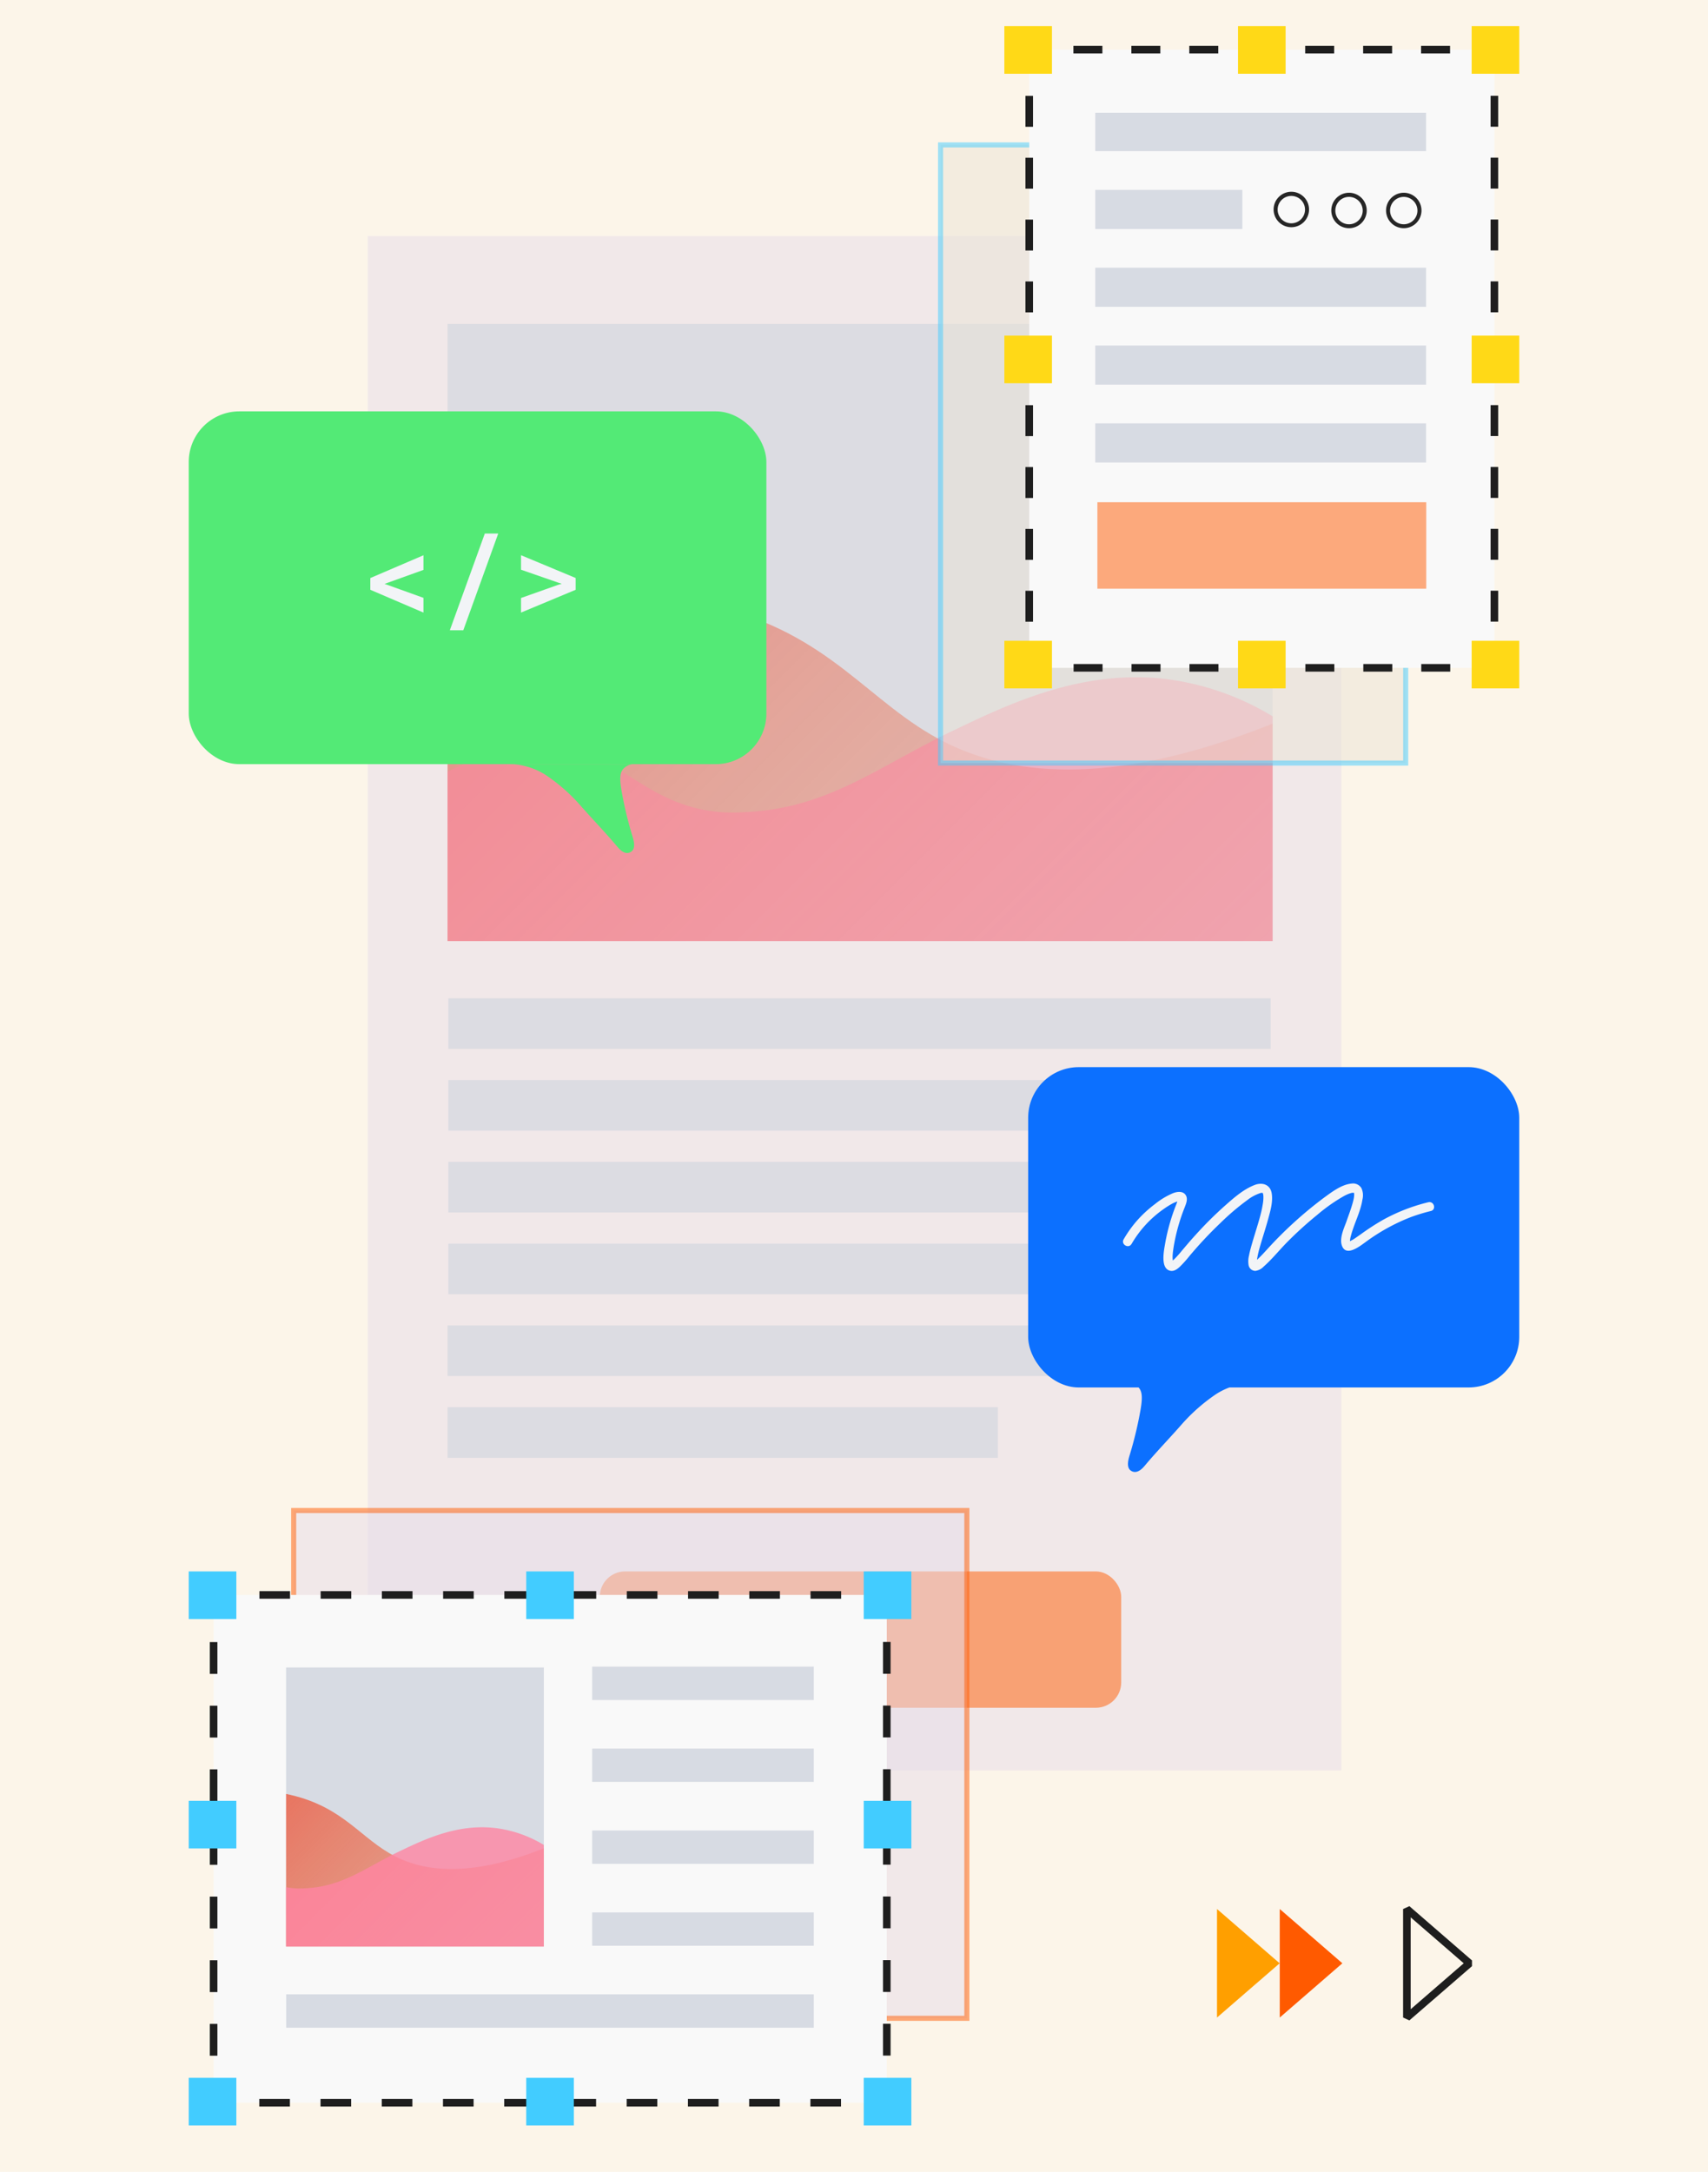 <svg id="Layer_1" data-name="Layer 1" xmlns="http://www.w3.org/2000/svg" xmlns:xlink="http://www.w3.org/1999/xlink" viewBox="0 0 675 858"><defs><linearGradient id="linear-gradient" x1="442.9" y1="431.81" x2="230.13" y2="219.05" gradientUnits="userSpaceOnUse"><stop offset="0" stop-color="#ed7543" stop-opacity="0.5"/><stop offset="1" stop-color="#ee4a30"/></linearGradient><clipPath id="clip-path"><rect x="113.06" y="657.56" width="208.62" height="145.35" fill="none"/></clipPath><linearGradient id="linear-gradient-2" x1="187.78" y1="796.16" x2="91.56" y2="699.94" xlink:href="#linear-gradient"/><clipPath id="clip-path-2"><rect x="432.83" y="44.52" width="130.82" height="190.67" fill="none"/></clipPath></defs><title>Untitled-1</title><rect x="-13.5" y="-117.5" width="709" height="1080" fill="#fcf5e9"/><rect x="145.34" y="93.26" width="384.75" height="606.19" fill="#e7dcea" opacity="0.5"/><rect x="176.88" y="127.95" width="326.06" height="243.82" fill="#ced3dd" opacity="0.6"/><line x1="177.19" y1="404.37" x2="502.16" y2="404.37" fill="#ced3dd" stroke="#ced3dd" stroke-miterlimit="10" stroke-width="20" opacity="0.6"/><line x1="177.19" y1="436.68" x2="502.09" y2="436.68" fill="#ced3dd" stroke="#ced3dd" stroke-miterlimit="10" stroke-width="20" opacity="0.6"/><line x1="177.19" y1="468.99" x2="502.16" y2="468.99" fill="#ced3dd" stroke="#ced3dd" stroke-miterlimit="10" stroke-width="20" opacity="0.6"/><line x1="177.19" y1="501.3" x2="502.09" y2="501.3" fill="#ced3dd" stroke="#ced3dd" stroke-miterlimit="10" stroke-width="20" opacity="0.6"/><line x1="176.88" y1="533.61" x2="502.94" y2="533.61" fill="#ced3dd" stroke="#ced3dd" stroke-miterlimit="10" stroke-width="20" opacity="0.6"/><line x1="176.88" y1="565.92" x2="394.36" y2="565.92" fill="#ced3dd" stroke="#ced3dd" stroke-miterlimit="10" stroke-width="20" opacity="0.6"/><path d="M176.88,272.79c7.49-8.74,26.45-28.33,56.77-34.94,6.18-1.35,23-4.37,48,1.46,46.8,10.9,61.36,38.56,91.7,53.86,23.82,12,63.17,19.31,129.55-7.28v85.88H176.88Z" opacity="0.5" fill="url(#linear-gradient)"/><path d="M176.88,304.81c26.68-13,44.05-11.59,55.31-7.28,16.62,6.36,29.24,22.58,55.43,23.45,3,.1,5.23-.06,7.17-.16,32.6-1.58,52.11-17.92,81.51-32,22.72-10.9,51.93-24.91,85.88-20.38A106.88,106.88,0,0,1,502.94,283v88.79H176.88Z" fill="#ff85a2" opacity="0.5"/><rect x="237.04" y="620.8" width="206.06" height="53.86" rx="10" fill="#ff5a00" opacity="0.5"/><rect x="116.06" y="596.74" width="266.04" height="200.61" fill="#e7dcea" stroke="#ff5a00" stroke-miterlimit="10" stroke-width="2" opacity="0.5"/><rect x="84.42" y="630.09" width="266.04" height="200.61" fill="#f9f9f9"/><polyline points="350.46 824.7 350.46 830.7 344.46 830.7" fill="none" stroke="#1e1e1e" stroke-miterlimit="10" stroke-width="3"/><line x1="332.37" y1="830.7" x2="96.47" y2="830.7" fill="none" stroke="#1e1e1e" stroke-miterlimit="10" stroke-width="3" stroke-dasharray="12.1 12.1"/><polyline points="90.42 830.7 84.42 830.7 84.42 824.7" fill="none" stroke="#1e1e1e" stroke-miterlimit="10" stroke-width="3"/><line x1="84.42" y1="812.12" x2="84.42" y2="642.37" fill="none" stroke="#1e1e1e" stroke-miterlimit="10" stroke-width="3" stroke-dasharray="12.57 12.57"/><polyline points="84.42 636.09 84.42 630.09 90.42 630.09" fill="none" stroke="#1e1e1e" stroke-miterlimit="10" stroke-width="3"/><line x1="102.52" y1="630.09" x2="338.41" y2="630.09" fill="none" stroke="#1e1e1e" stroke-miterlimit="10" stroke-width="3" stroke-dasharray="12.1 12.1"/><polyline points="344.46 630.09 350.46 630.09 350.46 636.09" fill="none" stroke="#1e1e1e" stroke-miterlimit="10" stroke-width="3"/><line x1="350.46" y1="648.66" x2="350.46" y2="818.41" fill="none" stroke="#1e1e1e" stroke-miterlimit="10" stroke-width="3" stroke-dasharray="12.57 12.57"/><rect x="74.59" y="620.8" width="18.81" height="18.81" fill="#42ccff"/><rect x="207.97" y="620.8" width="18.81" height="18.81" fill="#42ccff"/><rect x="207.97" y="820.86" width="18.81" height="18.81" fill="#42ccff"/><rect x="341.35" y="620.8" width="18.81" height="18.81" fill="#42ccff"/><rect x="74.59" y="820.86" width="18.81" height="18.81" fill="#42ccff"/><rect x="341.35" y="820.86" width="18.81" height="18.81" fill="#42ccff"/><rect x="341.35" y="711.42" width="18.81" height="18.81" fill="#42ccff"/><rect x="74.59" y="711.42" width="18.81" height="18.81" fill="#42ccff"/><g clip-path="url(#clip-path)"><line x1="82.95" y1="854.07" x2="69.48" y2="877.4" fill="#ff5a00"/><rect x="62.74" y="865.07" width="26.94" height="1.32" transform="translate(-711.67 498.94) rotate(-60.01)" fill="#53ea76"/><line x1="98.39" y1="854.07" x2="84.92" y2="877.4" fill="#ff5a00"/><rect x="78.18" y="865.07" width="26.94" height="1.32" transform="translate(-703.95 512.32) rotate(-60.01)" fill="#53ea76"/><line x1="113.83" y1="854.07" x2="100.36" y2="877.4" fill="#ff5a00"/><rect x="93.62" y="865.07" width="26.94" height="1.32" transform="translate(-696.23 525.69) rotate(-60.01)" fill="#53ea76"/><line x1="129.27" y1="854.07" x2="115.8" y2="877.4" fill="#ff5a00"/><rect x="109.06" y="865.07" width="26.94" height="1.32" transform="translate(-688.51 539.06) rotate(-60.01)" fill="#53ea76"/><line x1="144.71" y1="854.07" x2="131.24" y2="877.4" fill="#ff5a00"/><rect x="124.5" y="865.07" width="26.94" height="1.32" transform="translate(-680.79 552.43) rotate(-60.01)" fill="#53ea76"/><line x1="160.15" y1="854.07" x2="146.68" y2="877.4" fill="#ff5a00"/><rect x="139.94" y="865.07" width="26.94" height="1.32" transform="translate(-673.07 565.8) rotate(-60.01)" fill="#53ea76"/><line x1="175.59" y1="854.07" x2="162.12" y2="877.4" fill="#ff5a00"/><rect x="155.38" y="865.07" width="26.94" height="1.32" transform="translate(-665.35 579.18) rotate(-60.01)" fill="#53ea76"/><line x1="191.03" y1="854.07" x2="177.56" y2="877.4" fill="#ff5a00"/><rect x="170.82" y="865.07" width="26.94" height="1.32" transform="translate(-657.62 592.55) rotate(-60.01)" fill="#53ea76"/><line x1="206.47" y1="854.07" x2="193" y2="877.4" fill="#ff5a00"/><rect x="186.26" y="865.07" width="26.94" height="1.32" transform="translate(-649.9 605.92) rotate(-60.01)" fill="#53ea76"/><line x1="221.91" y1="854.07" x2="208.44" y2="877.4" fill="#ff5a00"/><rect x="201.7" y="865.07" width="26.94" height="1.32" transform="translate(-642.18 619.29) rotate(-60.01)" fill="#53ea76"/><line x1="237.35" y1="854.07" x2="223.88" y2="877.4" fill="#ff5a00"/><rect x="217.14" y="865.07" width="26.94" height="1.32" transform="translate(-634.46 632.67) rotate(-60.01)" fill="#53ea76"/><line x1="252.79" y1="854.07" x2="239.32" y2="877.4" fill="#ff5a00"/><rect x="232.58" y="865.07" width="26.94" height="1.32" transform="translate(-626.74 646.04) rotate(-60.01)" fill="#53ea76"/><path d="M75.05,854.07l-4.68,8.1" fill="#ff5a00"/><rect x="68.03" y="857.46" width="9.36" height="1.32" transform="translate(-706.83 492.1) rotate(-60.01)" fill="#53ea76"/><line x1="90.49" y1="854.07" x2="77.02" y2="877.4" fill="#ff5a00"/><rect x="70.28" y="865.07" width="26.94" height="1.32" transform="translate(-707.9 505.47) rotate(-60.01)" fill="#53ea76"/><line x1="105.93" y1="854.07" x2="92.46" y2="877.4" fill="#ff5a00"/><rect x="85.72" y="865.07" width="26.94" height="1.32" transform="translate(-700.18 518.85) rotate(-60.01)" fill="#53ea76"/><line x1="121.37" y1="854.07" x2="107.9" y2="877.4" fill="#ff5a00"/><rect x="101.16" y="865.07" width="26.94" height="1.32" transform="translate(-692.46 532.22) rotate(-60.01)" fill="#53ea76"/><line x1="136.81" y1="854.07" x2="123.34" y2="877.4" fill="#ff5a00"/><rect x="116.6" y="865.07" width="26.94" height="1.32" transform="translate(-684.74 545.59) rotate(-60.01)" fill="#53ea76"/><line x1="152.25" y1="854.07" x2="138.78" y2="877.4" fill="#ff5a00"/><rect x="132.04" y="865.07" width="26.94" height="1.32" transform="translate(-677.02 558.96) rotate(-60.01)" fill="#53ea76"/><line x1="167.69" y1="854.07" x2="154.22" y2="877.4" fill="#ff5a00"/><rect x="147.48" y="865.07" width="26.94" height="1.32" transform="translate(-669.3 572.34) rotate(-60.01)" fill="#53ea76"/><line x1="183.13" y1="854.07" x2="169.66" y2="877.4" fill="#ff5a00"/><rect x="162.92" y="865.07" width="26.94" height="1.32" transform="translate(-661.58 585.71) rotate(-60.01)" fill="#53ea76"/><line x1="198.57" y1="854.07" x2="185.1" y2="877.4" fill="#ff5a00"/><rect x="178.36" y="865.07" width="26.94" height="1.32" transform="translate(-653.85 599.08) rotate(-60.01)" fill="#53ea76"/><line x1="214.01" y1="854.07" x2="200.54" y2="877.4" fill="#ff5a00"/><rect x="193.8" y="865.07" width="26.94" height="1.32" transform="translate(-646.13 612.45) rotate(-60.01)" fill="#53ea76"/><line x1="229.45" y1="854.07" x2="215.98" y2="877.4" fill="#ff5a00"/><rect x="209.24" y="865.07" width="26.94" height="1.32" transform="translate(-638.41 625.82) rotate(-60.01)" fill="#53ea76"/><line x1="244.89" y1="854.07" x2="231.42" y2="877.4" fill="#ff5a00"/><rect x="224.68" y="865.07" width="26.94" height="1.32" transform="translate(-630.69 639.2) rotate(-60.01)" fill="#53ea76"/><rect x="67.48" y="658.74" width="147.45" height="110.26" fill="#ced3dd" opacity="0.8"/><g opacity="0.8"><rect x="234.02" y="658.42" width="159.3" height="13.17" fill="#ced3dd"/></g><g opacity="0.8"><rect x="234.02" y="690.78" width="159.3" height="13.17" fill="#ced3dd"/></g><g opacity="0.8"><rect x="234.02" y="723.15" width="159.3" height="13.17" fill="#ced3dd"/></g><g opacity="0.8"><rect x="234.02" y="755.51" width="100.21" height="13.17" fill="#ced3dd"/></g><g opacity="0.8"><rect x="67.48" y="787.88" width="325.85" height="13.17" fill="#ced3dd"/></g><g opacity="0.8"><rect x="67.48" y="820.24" width="325.85" height="13.17" fill="#ced3dd"/></g><path d="M350.87,768.68a5.93,5.93,0,1,1,5.92-5.93A5.94,5.94,0,0,1,350.87,768.68Zm0-10.54a4.61,4.61,0,1,0,4.61,4.61A4.62,4.62,0,0,0,350.87,758.14Z" fill="#262626"/><path d="M388.72,769a5.93,5.93,0,1,1,5.92-5.93A5.94,5.94,0,0,1,388.72,769Zm0-10.54a4.61,4.61,0,1,0,4.61,4.61A4.62,4.62,0,0,0,388.72,758.47Z" fill="#262626"/><path d="M370.29,769a5.93,5.93,0,1,1,5.92-5.93A5.94,5.94,0,0,1,370.29,769Zm0-10.54a4.61,4.61,0,1,0,4.6,4.61A4.62,4.62,0,0,0,370.29,758.47Z" fill="#262626"/><path d="M67.48,724.24c3.39-4,12-12.81,25.67-15.8,2.8-.61,10.4-2,21.73.66,21.16,4.93,27.74,17.44,41.47,24.36,10.77,5.43,28.56,8.74,58.58-3.29V769H67.48Z" opacity="0.8" fill="url(#linear-gradient-2)"/><path d="M67.48,738.72c12.07-5.87,19.92-5.24,25-3.29,7.51,2.88,13.22,10.21,25.06,10.61,1.37,0,2.37,0,3.24-.07,14.75-.72,23.57-8.11,36.86-14.49,10.28-4.92,23.49-11.26,38.84-9.21a48.29,48.29,0,0,1,18.43,6.58V769H67.48Z" fill="#ff85a2" opacity="0.8"/><path d="M394,881.57H66.82V850.63H394ZM68.14,880.25H392.67V852H68.14Z" fill="#53ea76"/></g><rect x="371.7" y="57.24" width="183.83" height="244.22" fill="#eae4d6" stroke="#42ccff" stroke-miterlimit="10" stroke-width="2" opacity="0.5"/><rect x="406.76" y="19.62" width="183.83" height="244.22" fill="#f9f9f9"/><polyline points="590.58 257.83 590.58 263.83 584.58 263.83" fill="none" stroke="#1e1e1e" stroke-miterlimit="10" stroke-width="3"/><line x1="573.13" y1="263.83" x2="418.48" y2="263.83" fill="none" stroke="#1e1e1e" stroke-miterlimit="10" stroke-width="3" stroke-dasharray="11.45 11.45"/><polyline points="412.75 263.83 406.75 263.83 406.75 257.83" fill="none" stroke="#1e1e1e" stroke-miterlimit="10" stroke-width="3"/><line x1="406.75" y1="245.61" x2="406.75" y2="31.73" fill="none" stroke="#1e1e1e" stroke-miterlimit="10" stroke-width="3" stroke-dasharray="12.22 12.22"/><polyline points="406.75 25.62 406.75 19.62 412.75 19.62" fill="none" stroke="#1e1e1e" stroke-miterlimit="10" stroke-width="3"/><line x1="424.21" y1="19.62" x2="578.85" y2="19.62" fill="none" stroke="#1e1e1e" stroke-miterlimit="10" stroke-width="3" stroke-dasharray="11.45 11.45"/><polyline points="584.58 19.62 590.58 19.62 590.58 25.62" fill="none" stroke="#1e1e1e" stroke-miterlimit="10" stroke-width="3"/><line x1="590.58" y1="37.84" x2="590.58" y2="251.72" fill="none" stroke="#1e1e1e" stroke-miterlimit="10" stroke-width="3" stroke-dasharray="12.22 12.22"/><rect x="581.6" y="10.33" width="18.81" height="18.81" fill="#ffd917"/><rect x="581.6" y="132.59" width="18.81" height="18.81" fill="#ffd917"/><rect x="581.6" y="253.14" width="18.81" height="18.81" fill="#ffd917"/><rect x="396.92" y="10.33" width="18.81" height="18.81" fill="#ffd917"/><rect x="489.26" y="10.33" width="18.81" height="18.81" fill="#ffd917"/><rect x="396.92" y="132.59" width="18.81" height="18.81" fill="#ffd917"/><rect x="396.92" y="253.14" width="18.81" height="18.81" fill="#ffd917"/><rect x="489.26" y="253.14" width="18.81" height="18.81" fill="#ffd917"/><g clip-path="url(#clip-path-2)"><path d="M433.69,232.58H589.3V198.42H433.69Z" fill="#ff5a00" opacity="0.5"/><g opacity="0.8"><rect x="424.46" y="75" width="66.51" height="15.46" fill="#ced3dd"/></g><g opacity="0.8"><rect x="424.46" y="105.75" width="164.83" height="15.46" fill="#ced3dd"/></g><g opacity="0.8"><rect x="424.46" y="44.24" width="165.69" height="15.46" fill="#ced3dd"/></g><g opacity="0.8"><rect x="424.46" y="136.5" width="165.69" height="15.46" fill="#ced3dd"/></g><g opacity="0.8"><rect x="424.46" y="167.26" width="165.69" height="15.46" fill="#ced3dd"/></g><path d="M510.33,89.76a7,7,0,1,1,7-7A7,7,0,0,1,510.33,89.76Zm0-12.36a5.41,5.41,0,1,0,5.41,5.41A5.41,5.41,0,0,0,510.33,77.4Z" fill="#262626"/><path d="M554.77,90.15a7,7,0,1,1,7-7A7,7,0,0,1,554.77,90.15Zm0-12.37a5.41,5.41,0,1,0,5.4,5.41A5.41,5.41,0,0,0,554.77,77.78Z" fill="#262626"/><path d="M533.13,90.15a7,7,0,1,1,7-7A7,7,0,0,1,533.13,90.15Zm0-12.37a5.41,5.41,0,1,0,5.41,5.41A5.42,5.42,0,0,0,533.13,77.78Z" fill="#262626"/></g><rect x="74.59" y="162.51" width="228.28" height="139.37" rx="20" fill="#53ea76"/><path d="M202.31,301.88a27.76,27.76,0,0,1,8.22,1.71,27.39,27.39,0,0,1,5.13,2.57,70.31,70.31,0,0,1,13.68,12c4.79,5.46,9.87,10.67,14.54,16.24.61.73,2.32,2.79,4.27,2.56a2.86,2.86,0,0,0,1.71-.85c1.42-1.54.45-4.57,0-6a150.87,150.87,0,0,1-4.27-17.95c-.76-4.6-.62-7,.85-8.55a6,6,0,0,1,3.42-1.71H228.49c-15.16,0-26.19,0-26.19,0Z" fill="#53ea76"/><path d="M146.35,233v-4.64l21-9v5.78l-13.9,5-1.47.53,1.47.51,13.9,5V242Z" fill="#f2f4f7"/><path d="M177.77,249l13.83-38.22h5.3L183.09,249Z" fill="#f2f4f7"/><path d="M205.91,236.24l14.6-5.18,1.48-.43-1.45-.48-14.63-5.08v-5.73l21.59,9V233l-21.59,9Z" fill="#f2f4f7"/><polygon points="530.5 775.61 505.76 754.17 505.76 797.04 530.5 775.61" fill="#ff5a00"/><polygon points="505.71 775.61 480.96 754.17 480.96 797.04 505.71 775.61" fill="#ff9f00"/><polygon points="580.75 775.61 556 754.17 556 797.04 580.75 775.61" fill="none" stroke="#1e1e1e" stroke-linecap="round" stroke-linejoin="bevel" stroke-width="3"/><rect x="406.33" y="421.58" width="194.08" height="126.54" rx="20" transform="translate(1006.74 969.7) rotate(-180)" fill="#0c70ff"/><path d="M494.07,546.41a27.82,27.82,0,0,0-8.23,1.71,28.71,28.71,0,0,0-5.13,2.56,71.37,71.37,0,0,0-13.68,12c-4.78,5.47-9.87,10.68-14.53,16.25-.61.73-2.32,2.79-4.28,2.56a2.88,2.88,0,0,1-1.71-.85c-1.41-1.54-.44-4.57,0-6a149.79,149.79,0,0,0,4.28-18c.76-4.6.61-7-.86-8.55a6,6,0,0,0-3.42-1.71h21.38c15.16,0,26.18,0,26.18,0Z" fill="#0c70ff"/><path d="M447.17,491.47a43.35,43.35,0,0,1,12.49-13.68,35.35,35.35,0,0,1,3.45-2.2,12.89,12.89,0,0,1,2.68-1.1c.46-.1.23.05-.13-.24.25.21-.21-.38-.21-.38l0,.11c0-.3-.05-.34,0-.13V474c0-.25,0-.26,0,0s-.08.33-.13.5c-.15.49-.34,1-.52,1.46a78.5,78.5,0,0,0-4.32,15.18c-.45,2.71-2.06,10,2,10.89,1.44.32,2.72-.62,3.72-1.53a43.26,43.26,0,0,0,3.69-4.08,158.52,158.52,0,0,1,12.4-13.25A96.73,96.73,0,0,1,493,474.06a16.6,16.6,0,0,1,5.05-2.71,1.38,1.38,0,0,1,1.11,0c-.45-.1,0-.06,0,.06,0-.22-.14-.23-.06,0-.18-.48.14.44,0,.08a6.87,6.87,0,0,1,.19.75c-.09-.47,0,.29,0,.4a14.52,14.52,0,0,1-.12,2.28,43.79,43.79,0,0,1-1,4.93c-1,3.85-2.28,7.63-3.38,11.46-.45,1.56-.89,3.13-1.19,4.73a9.16,9.16,0,0,0-.14,3.83,2.74,2.74,0,0,0,2.65,2.2,5.48,5.48,0,0,0,3.31-1.72c3.33-2.93,6.14-6.47,9.25-9.62A146.7,146.7,0,0,1,520.5,480,68.14,68.14,0,0,1,531,472.58a15,15,0,0,1,2.28-1.05c.34-.12.67-.21,1-.3.09,0,.47-.07.12,0a4.09,4.09,0,0,1,.61,0c.47,0-.36-.1.07,0s-.34-.2,0,0c.08,0,0,0,0,0,.18.38-.16-.38,0,0a1.23,1.23,0,0,1,.08.33c0,.29,0-.46,0,0,0,.22,0,.43,0,.64a9.47,9.47,0,0,1-.32,2c-.21.9-.48,1.79-.76,2.67-.62,2-1.35,3.87-2,5.79-1,2.68-2.79,6.54-1.76,9.43,1.65,4.57,7.08.23,9.24-1.32a76.9,76.9,0,0,1,18.15-10,72.23,72.23,0,0,1,7.76-2.35c2.25-.55,1.3-4-1-3.47a72,72,0,0,0-17.81,6.91,93.25,93.25,0,0,0-8.69,5.61c-1,.7-2,1.42-3,2.07-.7.46-1.4.71-1.86,1-.19.11,0,.1-.06,0,.34.3-.06-.11.35.11-.34-.18.29.3,0,0,.59.66-.33-.28.21.36a.85.85,0,0,1-.09-.32c0-.42,0,.43,0,0a6.42,6.42,0,0,1,0-.88c0,.32.11-.57.14-.74.09-.39.19-.79.3-1.17.25-.93.55-1.84.87-2.75,1.27-3.67,3-7.35,3.59-11.21a6.84,6.84,0,0,0-.39-4.57,3.86,3.86,0,0,0-3.82-1.8c-4,.34-7.82,3.3-10.92,5.55a158.07,158.07,0,0,0-22.66,20.6c-1.23,1.33-2.45,2.7-3.8,3.91-.11.1-.8.65-.45.4l-.6.39c-.38.24.34-.05-.17,0a1,1,0,0,1,1,.27c.15.1,0,.12.19.37-.1-.15-.11-.77-.07-.16,0-.24,0-.47,0-.71s.11-1.05.05-.65a36.66,36.66,0,0,1,1-4.5c1.07-3.81,2.34-7.57,3.38-11.39.88-3.24,2-6.93,1.4-10.32s-3.71-4.36-6.71-3.2c-4.38,1.68-8.15,5-11.63,8.08A147.35,147.35,0,0,0,472.37,488c-1.84,2-3.62,4.12-5.39,6.21a36,36,0,0,1-3.55,3.85c-.36.32.08,0-.39.28-.09.06-.21.1-.29.16.35-.26.26-.07.07-.06.38,0,.41-.11.75.12-.35-.24.28.2.19.22s-.14-.31-.13-.28c-.47-1.63-.09-4,.19-5.87a75.3,75.3,0,0,1,4.33-15.57c.56-1.45,1.38-3.31.52-4.8-1.06-1.84-3.41-1.54-5.09-.89a30,30,0,0,0-7.13,4.3,47.71,47.71,0,0,0-7.33,6.8,46.82,46.82,0,0,0-5.06,7.14c-1.16,2,1.95,3.83,3.11,1.82Z" fill="#f2f4f7"/></svg>